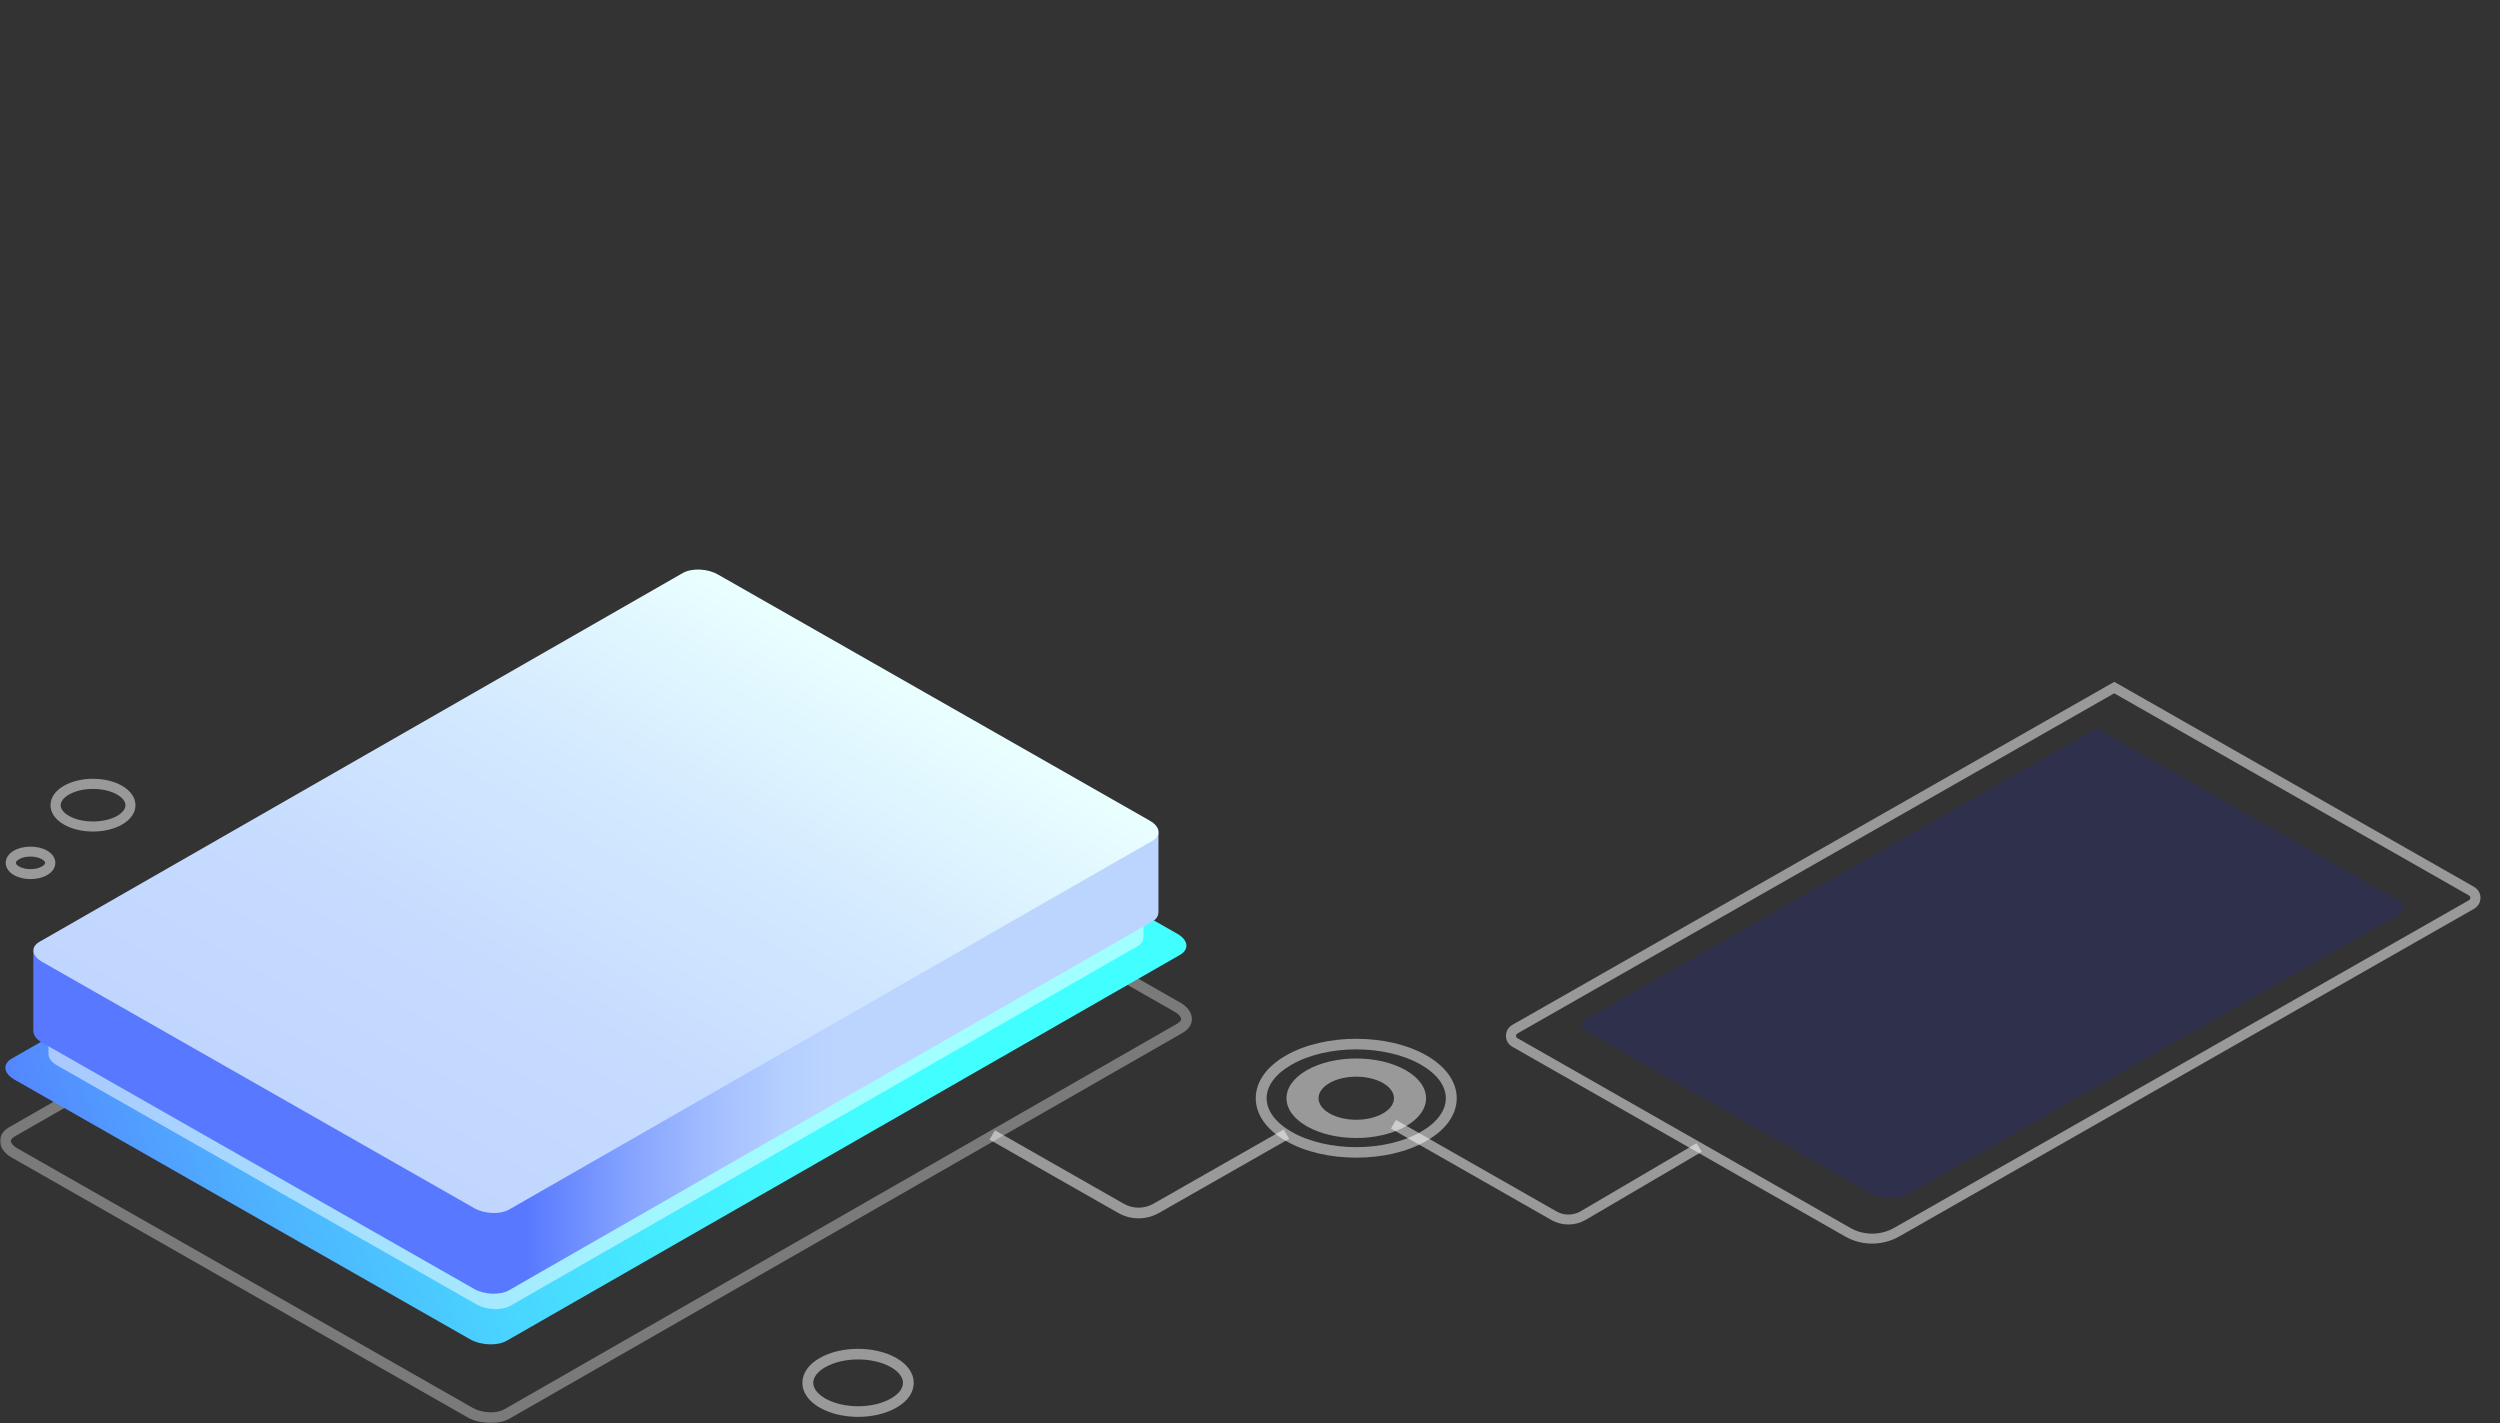 <svg xmlns="http://www.w3.org/2000/svg" width="678" height="386" viewBox="0 0 678 386" fill="none"><rect x="0" y="0" width="678" height="386" fill="#333333" stroke="none"/><mask id="mask0_147_13" style="mask-type:alpha" maskUnits="userSpaceOnUse" x="0" y="0" width="678" height="386"><rect width="678" height="386" fill="#C4C4C4"></rect></mask><g mask="url(#mask0_147_13)"><path opacity="0.5" d="M308.775 330.412C306.881 330.412 304.986 329.926 303.292 328.973L268.354 309.066L269.83 306.549L304.768 326.456C307.245 327.876 310.323 327.876 312.801 326.456L348.139 306.315L349.615 308.832L314.276 328.973C312.582 329.926 310.669 330.412 308.775 330.412Z" fill="white"></path><path opacity="0.5" d="M381.201 290.22C373.805 286.012 361.837 286.012 354.442 290.22C347.046 294.428 347.046 301.262 354.442 305.47C361.837 309.678 373.805 309.678 381.201 305.47C388.596 301.262 388.596 294.428 381.201 290.22ZM375.044 301.963C371.054 304.247 364.57 304.247 360.58 301.963C356.591 299.679 356.591 295.993 360.58 293.709C364.57 291.425 371.054 291.425 375.044 293.709C379.051 296.011 379.051 299.697 375.044 301.963Z" fill="white"></path><g opacity="0.5"><path d="M367.812 313.958C360.945 313.958 354.078 312.465 348.85 309.48C343.512 306.441 340.562 302.305 340.562 297.827C340.562 293.367 343.494 289.231 348.85 286.192C359.306 280.222 376.319 280.24 386.775 286.192C392.112 289.231 395.063 293.367 395.063 297.827C395.063 302.287 392.13 306.423 386.775 309.462C381.547 312.465 374.68 313.958 367.812 313.958ZM367.812 284.592C361.473 284.592 355.152 285.958 350.325 288.71C345.935 291.209 343.512 294.464 343.512 297.845C343.512 301.226 345.935 304.481 350.325 306.98C359.98 312.483 375.663 312.483 385.299 306.98C389.689 304.481 392.112 301.226 392.112 297.845C392.112 294.464 389.689 291.209 385.299 288.71C380.49 285.976 374.151 284.592 367.812 284.592Z" fill="white"></path></g><path opacity="0.35" d="M133.084 385.925C130.88 385.925 128.567 385.385 126.727 384.342L3.17 313.922C1.166 312.771 0 311.134 0 309.444C0 307.951 0.874 306.62 2.459 305.721L185.072 201.061C188.078 199.353 193.105 199.533 196.512 201.475L320.069 271.896C322.091 273.046 323.239 274.665 323.239 276.355C323.239 277.848 322.364 279.179 320.779 280.078L138.166 384.738C136.782 385.529 134.961 385.925 133.084 385.925ZM190.118 202.787C188.752 202.787 187.477 203.039 186.548 203.579L3.935 308.239C3.57 308.455 2.951 308.886 2.951 309.444C2.951 309.911 3.406 310.685 4.663 311.404L128.221 381.825C130.716 383.245 134.596 383.425 136.709 382.238L319.322 277.578C319.686 277.362 320.306 276.931 320.306 276.373C320.306 275.906 319.85 275.132 318.594 274.413L195.036 203.992C193.633 203.201 191.812 202.787 190.118 202.787Z" fill="white"></path><path d="M137.42 363.608L320.033 258.948C322.583 257.491 322.273 254.956 319.322 253.265L195.765 182.844C192.814 181.172 188.351 180.974 185.801 182.431L3.188 287.091C0.638 288.548 0.947 291.083 3.898 292.774L127.456 363.195C130.407 364.885 134.87 365.065 137.42 363.608Z" fill="url(#paint0_linear_147_13)"></path><g opacity="0.5"><path d="M13.152 281.049L51.969 278.549L184.853 202.248C187.203 200.899 191.32 201.079 194.034 202.626L279.484 251.323L310.105 249.345V254.326H310.068C310.068 255.171 309.577 255.999 308.502 256.61L138.403 354.131C136.053 355.48 131.936 355.3 129.222 353.754L15.392 288.889C13.953 288.062 13.206 287.019 13.17 286.03H13.152V281.049Z" fill="white"></path><path d="M138.385 349.222L308.484 251.701C310.834 250.352 310.542 248.014 307.828 246.468L193.998 181.586C191.284 180.039 187.167 179.877 184.817 181.208L14.737 278.747C12.387 280.096 12.678 282.434 15.392 283.98L129.223 348.862C131.937 350.409 136.035 350.571 138.385 349.222Z" fill="white"></path></g><path d="M9.035 258.049L49.018 255.477L185.163 177.306C187.586 175.921 191.812 176.101 194.617 177.683L282.635 227.856L314.167 225.824V247.547H314.13C314.13 248.428 313.62 249.273 312.527 249.885L138.021 349.923C135.598 351.308 131.372 351.128 128.567 349.546L11.348 282.721C9.873 281.876 9.108 280.797 9.053 279.772H9.035V258.049Z" fill="url(#paint1_linear_147_13)"></path><path d="M138.057 328.038L312.564 227.999C314.987 226.615 314.677 224.205 311.89 222.605L194.654 155.78C191.848 154.18 187.622 154.018 185.2 155.385L10.693 255.423C8.27 256.808 8.58 259.218 11.367 260.818L128.603 327.642C131.39 329.243 135.634 329.423 138.057 328.038Z" fill="url(#paint2_linear_147_13)"></path><g opacity="0.5"><path d="M25.229 225.518C22.405 225.518 19.564 224.888 17.359 223.63C14.991 222.281 13.698 220.411 13.698 218.361C13.698 216.311 14.991 214.44 17.359 213.092C21.768 210.574 28.671 210.574 33.08 213.092C35.429 214.44 36.741 216.311 36.741 218.361C36.741 220.411 35.448 222.281 33.08 223.63C30.894 224.888 28.052 225.518 25.229 225.518ZM25.229 213.955C22.861 213.955 20.492 214.458 18.744 215.465C17.287 216.293 16.449 217.354 16.449 218.379C16.449 219.404 17.287 220.465 18.744 221.292C22.259 223.288 28.198 223.288 31.732 221.292C33.189 220.465 34.027 219.404 34.027 218.379C34.027 217.354 33.189 216.293 31.732 215.465C29.965 214.458 27.597 213.955 25.229 213.955Z" fill="white"></path></g><g opacity="0.5"><path d="M8.27 238.411C6.667 238.411 5.064 238.052 3.807 237.332C2.368 236.523 1.548 235.3 1.548 234.006C1.548 232.711 2.368 231.488 3.807 230.679C6.321 229.24 10.237 229.258 12.751 230.679C14.19 231.488 15.01 232.711 15.01 234.006C15.01 235.3 14.19 236.523 12.751 237.332C11.494 238.052 9.873 238.411 8.27 238.411ZM8.27 232.297C7.141 232.297 6.011 232.531 5.173 233.017C4.627 233.322 4.299 233.7 4.299 234.006C4.299 234.311 4.645 234.689 5.173 234.995C6.849 235.948 9.691 235.948 11.367 234.995C11.913 234.689 12.241 234.311 12.241 234.006C12.241 233.7 11.895 233.34 11.367 233.017C10.529 232.549 9.399 232.297 8.27 232.297Z" fill="white"></path></g><g opacity="0.5"><path d="M232.724 384.253C228.99 384.253 225.256 383.425 222.341 381.771C219.299 380.027 217.605 377.635 217.605 375.027C217.605 372.42 219.281 370.01 222.323 368.284C228.134 364.975 237.26 364.975 243.071 368.284C246.113 370.028 247.807 372.42 247.807 375.027C247.807 377.653 246.131 380.045 243.071 381.771C240.193 383.425 236.458 384.253 232.724 384.253ZM232.724 368.679C229.5 368.679 226.276 369.381 223.817 370.783C221.722 371.988 220.556 373.481 220.556 375.027C220.556 376.556 221.722 378.066 223.817 379.271C228.735 382.077 236.713 382.077 241.632 379.271C243.727 378.066 244.892 376.574 244.892 375.027C244.892 373.499 243.727 371.988 241.632 370.783C239.173 369.381 235.948 368.679 232.724 368.679Z" fill="white"></path></g><path opacity="0.5" d="M425.356 332.084C423.771 332.084 422.186 331.689 420.765 330.879L377.23 306.063L378.596 303.725L422.132 328.542C424.117 329.674 426.594 329.674 428.598 328.542L460.111 310.037L461.514 312.357L429.983 330.861C428.543 331.671 426.94 332.084 425.356 332.084Z" fill="white"></path><g opacity="0.5"><path d="M507.728 337.263C505.196 337.263 502.664 336.616 500.423 335.339L410.164 283.89C409.071 283.279 408.415 282.164 408.415 280.923C408.415 279.682 409.071 278.567 410.164 277.938L573.396 184.912L670.959 240.515C672.052 241.127 672.708 242.242 672.708 243.483C672.708 244.723 672.052 245.838 670.959 246.468L515.051 335.339C512.774 336.616 510.242 337.263 507.728 337.263ZM573.377 188.024L411.53 280.276C411.184 280.473 411.148 280.797 411.148 280.923C411.148 281.049 411.184 281.373 411.53 281.552L501.789 333.001C505.451 335.087 510.005 335.087 513.684 333.001L669.593 244.13C669.921 243.932 669.957 243.609 669.957 243.483C669.957 243.357 669.921 243.033 669.593 242.853L573.377 188.024Z" fill="white"></path></g><g opacity="0.5"><path opacity="0.5" d="M568.55 197.465L429.928 276.481C428.726 277.165 428.726 278.873 429.928 279.556L506.908 323.435C510.405 325.431 514.723 325.431 518.22 323.435L651.195 247.637C652.397 246.953 652.397 245.245 651.195 244.562L568.55 197.465Z" fill="#242993"></path></g></g><defs><linearGradient id="paint0_linear_147_13" x1="241.899" y1="263.883" x2="5.579" y2="346.7" gradientUnits="userSpaceOnUse"><stop stop-color="#42FFFF"></stop><stop offset="0.151" stop-color="#43FAFF"></stop><stop offset="0.329" stop-color="#45ECFF"></stop><stop offset="0.52" stop-color="#49D4FF"></stop><stop offset="0.721" stop-color="#4EB3FF"></stop><stop offset="0.927" stop-color="#5489FF"></stop><stop offset="1" stop-color="#5778FF"></stop></linearGradient><linearGradient id="paint1_linear_147_13" x1="283.109" y1="263.614" x2="125.372" y2="263.614" gradientUnits="userSpaceOnUse"><stop offset="0.355" stop-color="#BCD5FF"></stop><stop offset="0.444" stop-color="#B5CFFF"></stop><stop offset="0.57" stop-color="#A3BEFF"></stop><stop offset="0.718" stop-color="#84A2FF"></stop><stop offset="0.881" stop-color="#5A7BFF"></stop><stop offset="0.892" stop-color="#5778FF"></stop></linearGradient><linearGradient id="paint2_linear_147_13" x1="253.499" y1="189.343" x2="163.37" y2="347.468" gradientUnits="userSpaceOnUse"><stop stop-color="#E9FFFF"></stop><stop offset="0.351" stop-color="#D3E9FF"></stop><stop offset="0.702" stop-color="#C5DBFF"></stop><stop offset="1" stop-color="#C0D6FF"></stop></linearGradient></defs></svg>